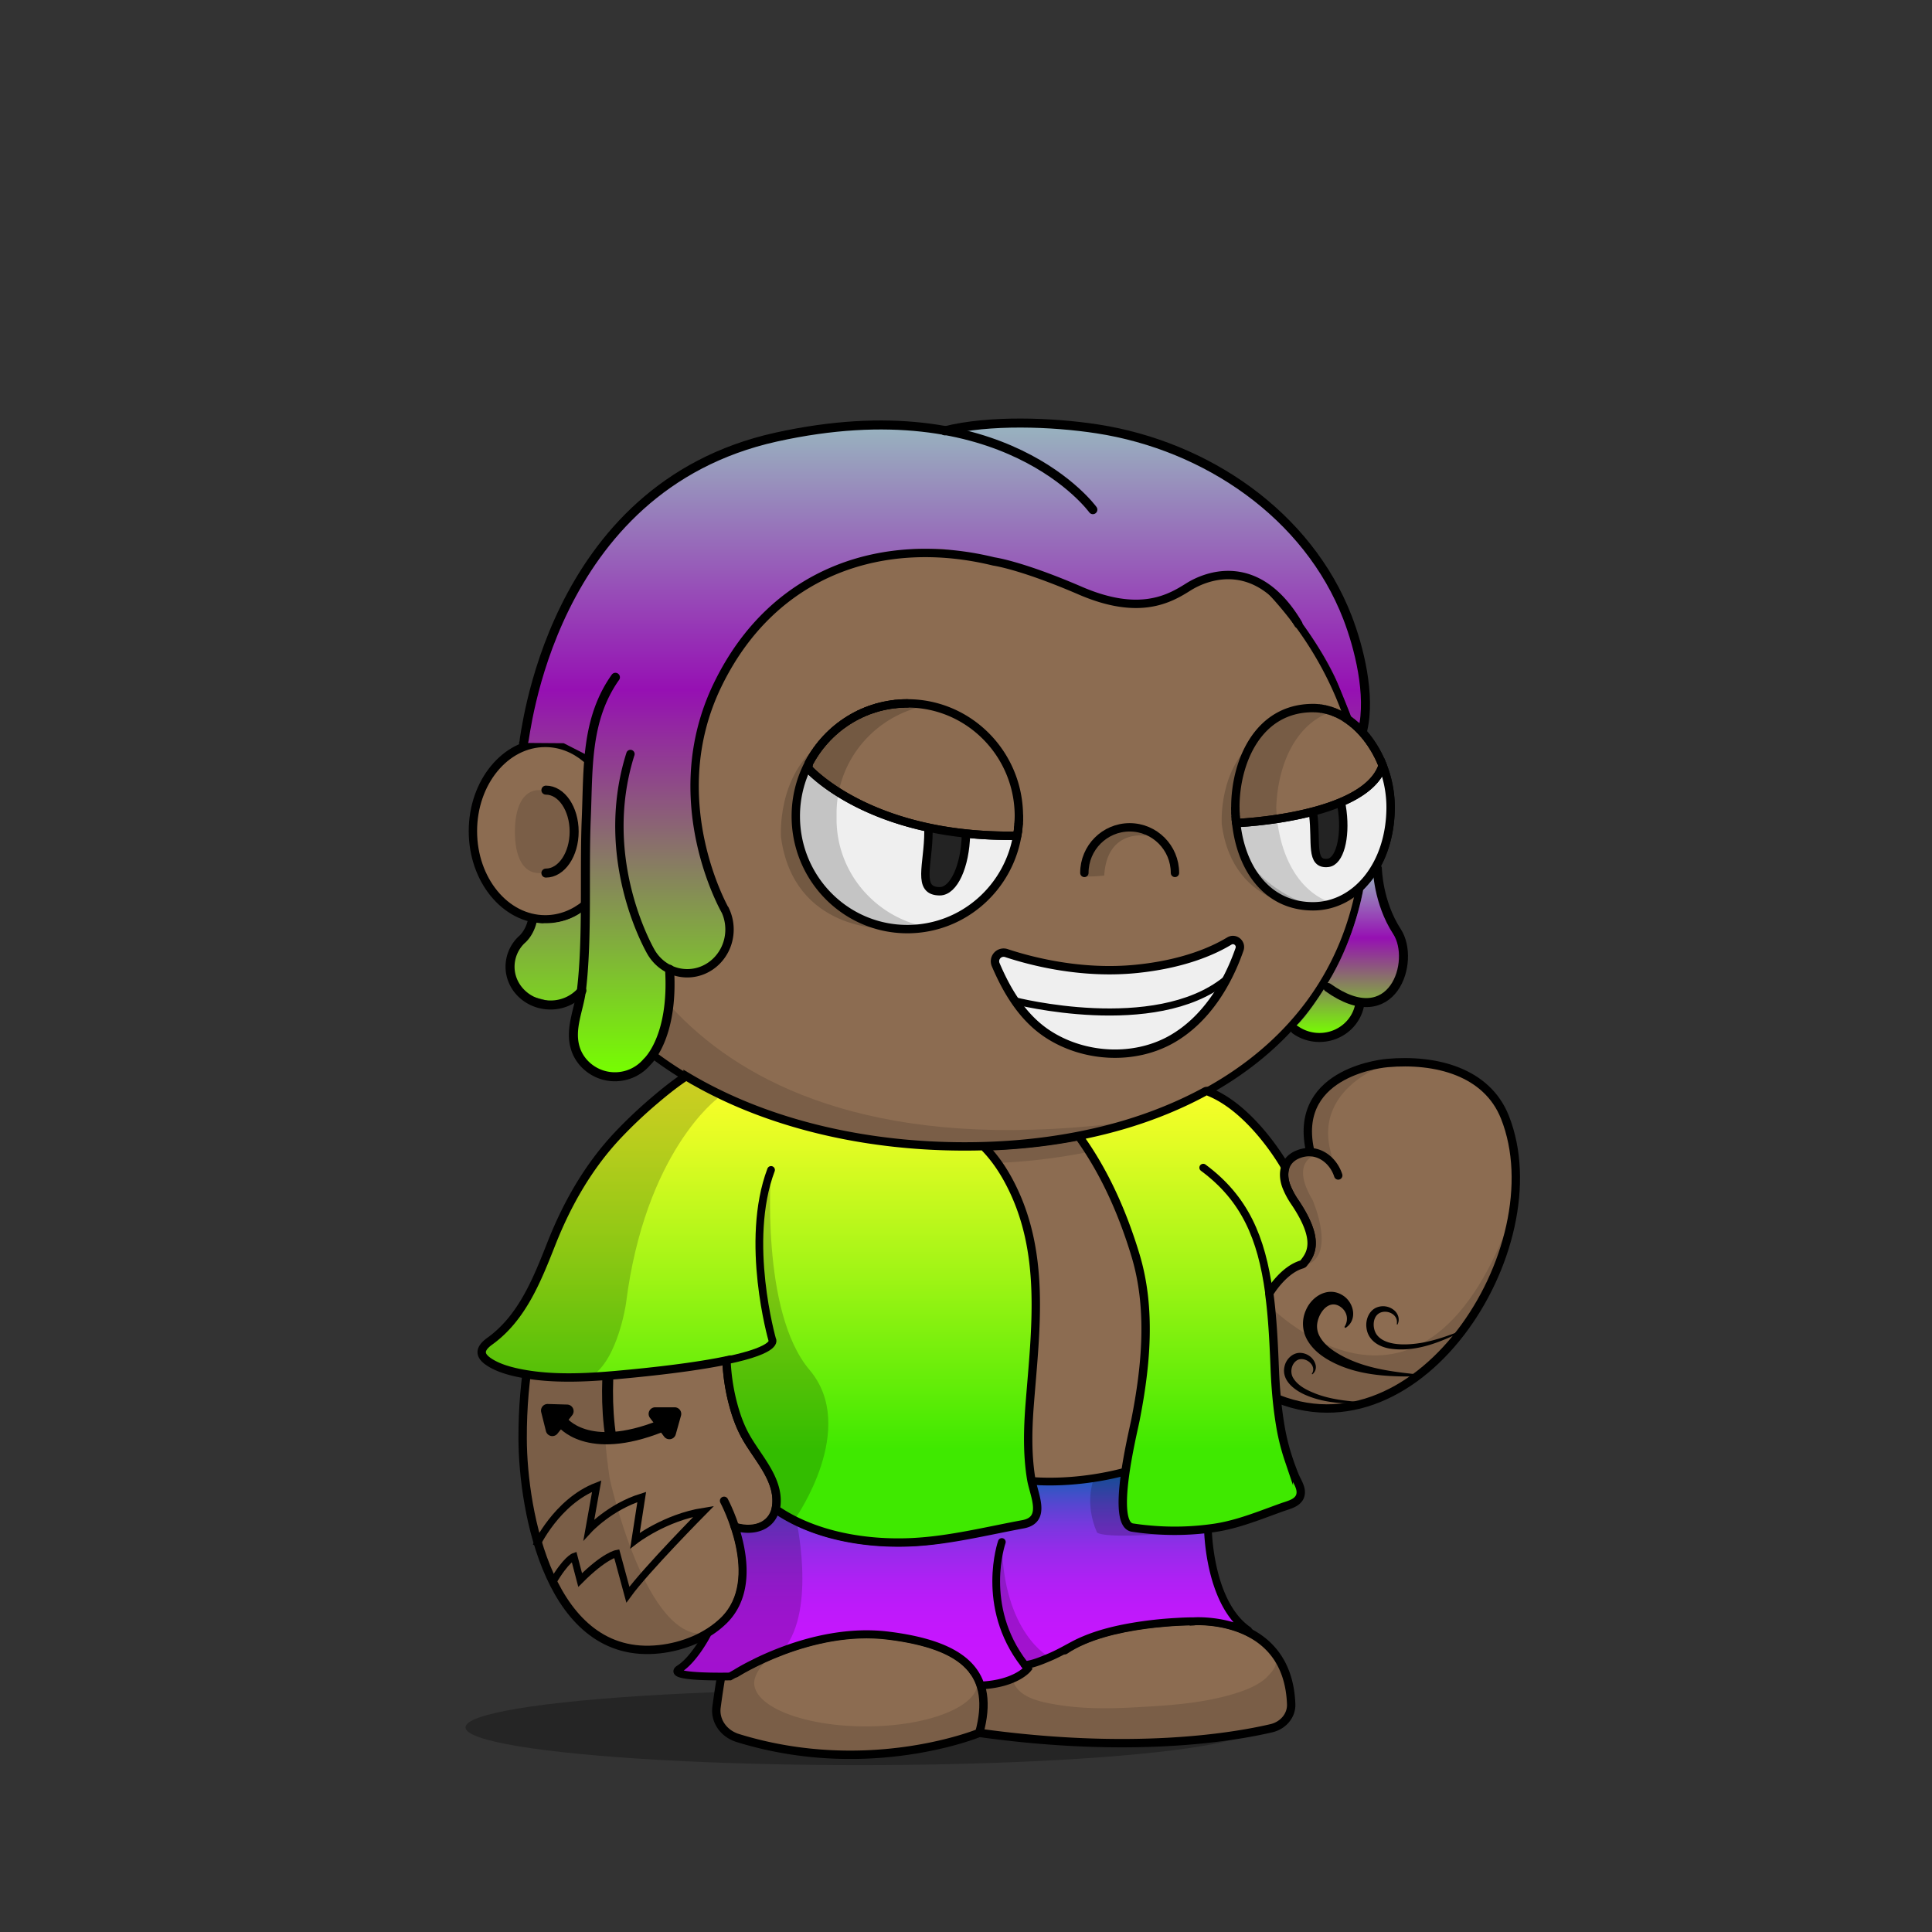 <svg xmlns="http://www.w3.org/2000/svg" xmlns:xlink="http://www.w3.org/1999/xlink" viewBox="0 0 3000 3000" width="100%" height="100%"><rect x="0" y="0" width="3000" height="3000" fill="#333333" stroke="none"/><defs><style>.cls-1-61{opacity:0.27;}.cls-2-61{fill:#8c6c51;}.cls-1-610-61,.cls-3-61,.cls-4-61,.cls-6-61,.cls-7-61,.cls-8-61,.cls-9-61{fill:none;stroke:#000;stroke-miterlimit:10;}.cls-3-61,.cls-4-61{stroke-linecap:round;}.cls-3-61{stroke-width:13px;}.cls-4-61{stroke-width:14px;}.cls-5-61{opacity:0.13;}.cls-6-61{stroke-width:10px;}.cls-7-61{stroke-width:18px;}.cls-8-61{stroke-width:17px;}.cls-9-61{stroke-width:19px;}.cls-1-610-61{stroke-width:11px;}</style></defs><g id="body_ground_shadwo-61" data-name="body ground shadwo"><ellipse class="cls-1-61" cx="1334.82" cy="2682.24" rx="612.02" ry="58.67"/></g><g id="TONE_3_tattoo" data-name="TONE 3 tattoo"><path class="cls-2-61" d="M1075.21,1684.92l-86.3,76.44-81.19,108.46-57.17,122.51-32.25,136.1-6.75,96.68,6.35,91.23L835,2395.21l31.39,75.86,38.09,50.13,47.54,31,78.62,9.8,53.8-18.18,39.91-27.63,14.26-12.89-9.88,50-15.22,91.24,2.66,29.33,13.85,17,51.09,17.73,78.1,16.35h75.62l66.58-5.32,48.93-8.42,52-13.82,24.82-6.52,41.94,6.07,126.13,9.16,99.75-.28,77.23-5.54,66.85-9.41,35-7.15,26.94-20.17,3.93-17.17-4.13-32.14-26.1-52.19-43.66-30.74-77-13.9,10.76-205.51s11.6-13.31,15.48-16.39,47-58.42,47-58.42l25-55.24,10.56-19.26,31.14,13.27,62.08,11.3,70.55-7.08,44-23.38,49.3-35.46,42.09-44.1,45.13-60.73,24.32-63.88,17.23-65.23,5.15-65.54-6.61-53.5-17.62-48.7-32.84-34.56-44.43-25.16-50.48-7-43.5-2.38-47.62,10.35-47.78,27.42L2036,1718.43l-4.92,39.57,4.92,33.29-26.16,5.63-11.5,8.85-4.35,6.33-38.65-58.25-40.72-31.51-40.6-26.81,31.43-17.16,63.7-49.54,45.12-49.55L2062,1514.7l25.66-53.08,19.46-60.16,22-45.61s67.57-79.84,0-202.29c-1-1.73.06-10,.06-10l-42.42-40.22-26.54-55.74-22.12-48.66-38.92-53.08-40.7-42.47-35.39-32.73-84.93-62.81-67.24-33.62-70.78-27.43-73.43-21.23L1533,712.27l-76.08-3.54-109.71,10.61-100.85,26.55-81.4,33.62-67.24,37.15-77,58.39L963.2,934.33l-61.93,81.39-29.2,69-23.37,63.1-6.32,5.84L794.78,1169l-33.87,33-22.55,52v62.59l15.25,50.65L781,1405l52.34,22.55,25.51,2.22,26.54,65.47,44.24,61.93,38.93,41.58,61.93,50.43,47.77,29.19Z"/><path class="cls-3-61" d="M1188.61,1822.33c-25.84,55.2-43,113.78-52.34,173.17-9.26,58.83-13.91,121.32.77,179.71,4.69,18.63,10.62,36.6,19.91,53.7,18.31,33.72,51.4,65.64,48.8,105.78-2.14,33.08-31.85,46-64.61,36.29"/><path class="cls-3-61" d="M1875.87,1822.33s102.57,98.45,91,287.14c0,0-3.62,117-95.28,193.58a25.6,25.6,0,0,0-9.21,18.23c-1.49,27.45-5.31,101.95-8.34,196,0,0,145.74-10.32,150.89,129,.65,17.51-12.29,33-30.87,37.34-61.79,14.38-217.56,40-453.39,7.15,0,0-171.42,71-375.08,8-21.91-6.79-35.72-26.6-33-47.6,3.64-28.11,11-75.14,26-147.9"/><path class="cls-3-61" d="M1142.45,2598.2s115.4-73.83,237.21-58.6,165.4,61,141,151.19"/><path class="cls-3-61" d="M1854.07,2517.33s-133.35-.74-200.62,45.13"/><line class="cls-3-61" x1="1511.37" y1="2594.76" x2="1564.29" y2="2347.39"/><path class="cls-3-61" d="M1962.82,2162.51c234.13,119.66,454.59-224.88,374-427.73-28.07-70.68-107.32-90.8-182.53-84.12,0,0-145.76,11-120.63,133.23"/><path class="cls-3-61" d="M2078,1825.24c-8.17-25.5-34.33-44.87-63.48-32.33-21.57,9.27-24.07,30.78-17,49.43a121.09,121.09,0,0,0,13,24.25c40.21,59.72,25.13,80.86,13.07,95.56"/><path class="cls-3-61" d="M1994,1809.24s-53-83.28-120-110.78"/><path class="cls-4-61" d="M847.68,1226.92c24.22,0,43.86,28.83,43.86,64.39s-19.64,64.39-43.86,64.39"/><g class="cls-5-61"><path d="M1094.33,1787.19s-201.47,157.92-147.5,509.15c0,0,56.62,258.34,152.17,239.76l-45.17,19.08L987.54,2562l-45-14-53-42.94L852,2442.22s-19.3-58-20-60.58-15.21-73-15.21-73l-4.07-66,3.05-93.58,14.8-87.89,24.13-80.54,29.56-68.17,35.67-59,31.53-47.85,30.94-37.14,43.33-39.74,34.35-32.8,20.29-14.44-27.3-18.43-64-47.48-59.57-58.39-27.71-38.8-42.45-63.51-.62-25.09,42.47-18.58,35.39-38s89.35,468.89,829,367.15c13.61-1.87-115.08,25.45-101.63,22.66l90.13-18.72,59.92-21.23,59.94-27.48,16.88,11.15s-138.51,121.21-481.78,97.32S1157.34,1736.76,1094.33,1787.19Z"/><path d="M887.11,1291.31c0,35.64-22.14,64.54-49.45,64.54s-38.13-28.59-38.13-64.23,10.82-64.85,38.13-64.85S887.11,1255.67,887.11,1291.31Z"/><path d="M1573.17,2594.76c5-22.44,11.15-45.09,15.5-66,9.65-46.4,21-93.08,27.47-140,1.38-10.09,10.82-41.24-4.4-41.86a345.39,345.39,0,0,0-47.38,1.36l-45,207c-2.76,12.73-5.54,25.71-4.26,38.67,1.7,17.12,10.15,32.84,11.64,50,1.1,12.68-9.17,31.37,0,42.38,4.14,5,11.17,6.24,17.6,7.11,54.93,7.46,110,10.25,165.29,12.64h.92l112.2-1.68a17.54,17.54,0,0,0,1.77-.12l105.39-13.38,40.32-6.53a15.92,15.92,0,0,0,7-3l13.67-10.24c19.81-14.84,7.66-38.52,6.72-57.27l-8.71-23.49-9.17-10c5.94,6.46-12.78,24.53-16.48,27.49-13.29,10.63-30,17-46.12,22-49.56,15.11-100.57,18.33-151.92,21.17-41.23,2.29-82.9,2.88-123.77-3.88-14.26-2.36-29.29-5.19-42.53-11.13C1581.78,2628.28,1568.73,2614.52,1573.17,2594.76Z"/><path d="M1964,2021.1s239.6,257.11,382-130.4l-20.31,76.86L2277.13,2057l-57.28,64.14-72.94,47.35-81.48,18.63-48.89-5-53.72-19.66v-31.7l5.41-52.55Z"/><path d="M2047.55,1791.7s-47.47,7.88-9.43,71.58c0,0,38.93,88.47-12.38,101.74,0,0,7.07-21.24,8.84-23s-1-30.6-1-30.6l-15.51-33.06s-18.7-31.29-20.56-36,4.37-40.57,4.37-40.57l22.84-10.07,20.1-2.71Z"/><path d="M2158.44,1650.06s-139.78,42.47-82.27,165.44l-16.53-15s-22.62-9.72-24.28-13.26-4.87-29.41-4.59-31.07,5.2-35,5.2-35l19.58-28,29.33-21.85Z"/><path d="M910.12,1177.54s78.74-358.22,369.81-437l-115,38.93-81,47.6-83.15,68.5-73.31,85.71-52.94,78.26-27.88,94,40.48,9.18Z"/><path d="M1527.19,2638.53,1517,2606.15a27.42,27.42,0,0,1,.89,6.92c0,37.38-77.63,67.68-173.4,67.68s-173.4-30.3-173.4-67.68c0-10.07,8.47-24.59,18.57-33.18l1.72-5.79a2.09,2.09,0,0,1-2.82-2.32L1229,2372.66a44.63,44.63,0,0,1,51.53-35c28.26,5,69.15,9.6,119.68,9.6-108.73,0-195.06-106.63-211.45-199.06-8.65-48.77-14.07-95.19-13.38-144.66.75-52.56,2.46-108.52,10.89-166.33a2.09,2.09,0,0,0-4-1.14c-22.2,50.76-92.27,233.07-29,385.72a1.4,1.4,0,0,0,.15.3l43,70.9a2.56,2.56,0,0,1,.24.56l4.42,17a62.9,62.9,0,0,1-1.35,36.2l-4.83,14.12a2.11,2.11,0,0,1-1.14,1.24l-26.61,11.66a2.06,2.06,0,0,1-1.07.16l-21.94-2.52a2.1,2.1,0,0,0-2.27,2.61l7.71,29.28a1.59,1.59,0,0,1,.06.38l3.63,49.69a2.11,2.11,0,0,1-.08.75l-14.6,49.1-.06.26-24.2,149.68a2.1,2.1,0,0,0,0,.79l6,26.41a2.08,2.08,0,0,0,1.18,1.45l59.31,26.68a2,2,0,0,0,.49.15l69,12.26.26,0,84.09,4h.26l60.19-4.53.24,0,83.39-16a1.05,1.05,0,0,0,.24-.06l40.42-13a2.09,2.09,0,0,0,1.43-1.73l6.33-50.94"/><path d="M1918.06,2248.79s-59.53,81.86-149.77,94c0,0,23,15,91.12-2.65l4.42-20.35,8.85-16.81,10.48-10.21"/></g><path d="M2129.2,1143.53a144,144,0,0,0-31.17-30.72,536.58,536.58,0,0,0-23-56.35c-32.82-68.83-79.79-130.63-139.61-183.69s-129.34-94.63-206.81-123.7c-80.17-30.08-165.32-45.33-253.08-45.33a723.09,723.09,0,0,0-219.4,33.67,674.64,674.64,0,0,0-187.55,93.24c-56,39.93-104,87.44-142.51,141.21-39.24,54.78-67.57,114.53-84.18,177.58a5.75,5.75,0,0,0,11.12,2.93c16.26-61.69,44-120.17,82.41-173.82,37.78-52.73,84.83-99.34,139.84-138.54a663,663,0,0,1,184.36-91.64,711.53,711.53,0,0,1,215.91-33.13c86.38,0,170.17,15,249,44.6,76.14,28.57,144.52,69.46,203.22,121.54s104.7,112.6,136.85,180a522.14,522.14,0,0,1,24.57,61.08c1.7,1.17,3.39,2.41,5.06,3.7.85.67,1.71,1.35,2.55,2l.54.43c.91.76,1.82,1.54,2.72,2.34l.82.73c.88.79,1.76,1.59,2.63,2.42.22.2.43.42.65.63a141.8,141.8,0,0,1,14.69,16.6c21.6,28.51,34,65.55,34,101.63,0,40.38-11.31,77.31-31.91,104.43h0c-.65.86-1.31,1.7-2,2.53-.89,1.11-1.79,2.18-2.69,3.24l-1,1.09c-.6.69-1.2,1.36-1.81,2-.38.42-.77.83-1.16,1.25-.57.6-1.14,1.19-1.72,1.78-.39.4-.78.81-1.18,1.2-.91.9-1.83,1.8-2.76,2.66-20,109.66-76.83,202.64-167.34,272.26-54.72,42.09-120.47,74.65-195.41,96.79s-157.82,33.42-245.91,33.42c-73.58,0-145.3-7.85-213.16-23.33S1154,1714,1098,1684.31c-117.39-62.14-199.49-151.36-237.44-258a5.75,5.75,0,0,0-10.83,3.85c38.92,109.43,122.91,200.84,242.89,264.35,56.87,30.1,120.69,53.35,189.67,69.09,68.7,15.67,141.28,23.62,215.72,23.62,89.2,0,173-11.4,249.17-33.89,76.31-22.54,143.31-55.75,199.16-98.7,91.16-70.12,149-163.31,170.49-273.08a136.34,136.34,0,0,0,12.27-13.43c23.68-29.62,36.73-70.49,36.73-115.08C2165.83,1214.15,2152.48,1174.25,2129.2,1143.53Z"/><path class="cls-3-61" d="M910.12,1403.57c-18.06,15.13-39.93,24-63.49,24-62,0-112.3-61.34-112.3-137s50.28-137,112.3-137c23.56,0,45.43,8.85,63.49,24"/><path class="cls-3-61" d="M1124.34,2330.45s65.27,121.25,0,185.71c-26,25.66-63.7,40.75-100.54,44.76-169.74,18.5-211.9-213.21-212.25-327.21-1.19-384.43,268.87-552.24,268.87-552.24"/><path class="cls-6-61" d="M951.26,1801.5s93.29,89.3,214.61,66.48"/><path class="cls-6-61" d="M933.12,1831.22S1024,1925.06,1153.7,1906"/><path class="cls-6-61" d="M913.79,1861.33s105.89,100.9,232,77.56"/><ellipse class="cls-7-61" cx="962.83" cy="2013.88" rx="20.88" ry="15.96"/><path class="cls-8-61" d="M957.58,2033.45s-24.65,99.33-9,199.19"/><path class="cls-9-61" d="M872.89,2207.81s38.4,52.45,153.06,6.76"/><path class="cls-9-61" d="M879.19,2056.48s37.14,22.8,152.64,11.56"/><ellipse cx="879.19" cy="2056.48" rx="22.12" ry="18.01"/><ellipse cx="1031.83" cy="2067.63" rx="22.12" ry="18.01"/><path d="M1047.61,2185.24h-30.15a10.24,10.24,0,0,0-8.19,16.41l22,29.15a10.24,10.24,0,0,0,18-3.4l8.18-29.15A10.24,10.24,0,0,0,1047.61,2185.24Z"/><path d="M840.38,2192.84l7.34,29.37a10.24,10.24,0,0,0,17.94,3.92l22.8-28.5a10.24,10.24,0,0,0-7.7-16.64l-30.14-.88A10.25,10.25,0,0,0,840.38,2192.84Z"/><path class="cls-1-610-61" d="M832.4,2400.66s31.55-68.69,94.14-93l-12.09,67.63s32.61-35.4,82-50.73L986,2392.2s46.28-35.92,106.77-45.43c0,0-89.42,90.34-117.82,129.44l-17.35-63.93s-18.82,3.17-56.75,41.21L891.3,2417s-12.21,4.18-33.19,40.13"/><path d="M2278.5,2063.54c-37.25,18.48-77.07,36.87-120.06,30.63-17.92-2.89-34.53-13.23-36.64-32.76-1.57-12.14,4-26.46,16.07-31.25a26.6,26.6,0,0,1,26,3.67c7.23,5.39,10.37,14.91,6.05,23l-1-.35a19.82,19.82,0,0,0-.18-7.27c-2.93-10.9-17.39-15.31-26.77-10.26-10.95,6.19-11,23.32-4.61,32.91,15.08,21.82,59.81,16.25,82.48,10.67,14.92-3.55,29.56-8.69,43.87-14.3,4.81-1.86,9.6-3.79,14.38-5.74l.45,1Z"/><path d="M2127.16,2178.93c-32.7,1.15-66.62,1-97.37-11.73-18.33-7.32-40.56-23-35.14-45.61,2.41-11.21,12.71-21.41,24.73-20.85,11.25.51,21.5,8.47,23.66,19.44a14.16,14.16,0,0,1-5.32,13.92l-.8-.76c8.83-12.91-10.14-27.64-22.16-21.5-9.62,5.2-12.28,19.17-6.49,28.23,7.9,12.89,23.55,19.76,37.31,25,21.59,7.77,44.8,10.51,67.67,12,4.63.32,9.27.58,13.91.82v1.1Z"/><path d="M2208.85,2137.15c-46.41,1-96.07.06-138.75-21.46-15.31-7.74-29.31-17.67-38.78-32.62A51.3,51.3,0,0,1,2028,2034c9.1-21,33.53-36.1,55.45-23.49,18.85,10.32,25.66,39,5.66,51.58l-1.53-1.58c6.91-10.56,4.53-23.24-5.21-30.63-19.32-14.56-36.53,10.37-37.26,28.52a32.4,32.4,0,0,0,3.26,15.15c7.52,15.31,23.23,25.35,37.95,33.12,37.71,19.49,80.57,24,122.66,28.28l-.08,2.2Z"/></g><defs><style>.cls-1-106{fill:url(#linear-gradient-106);}.cls-2-106,.cls-5-106,.cls-6-106{fill:none;stroke:#000;stroke-miterlimit:10;}.cls-2-106,.cls-6-106{stroke-width:12px;}.cls-3-106{fill:#ffa1ed;}.cls-4-106{fill:url(#linear-gradient-2-106);}.cls-5-106{stroke-width:13px;}.cls-6-106{stroke-linecap:round;}.cls-7-106{opacity:0.19;}</style><linearGradient id="linear-gradient-106" x1="1496.51" y1="2272.89" x2="1496.51" y2="2617.06" gradientUnits="userSpaceOnUse"><stop offset="0" stop-color="#006baf"/><stop offset="0" stop-color="#026ab0"/><stop offset="0.1" stop-color="#3056c2"/><stop offset="0.19" stop-color="#5945d2"/><stop offset="0.29" stop-color="#7c36e0"/><stop offset="0.4" stop-color="#982aeb"/><stop offset="0.52" stop-color="#ae21f4"/><stop offset="0.64" stop-color="#bd1afa"/><stop offset="0.79" stop-color="#c616fe"/><stop offset="1" stop-color="#c915ff"/></linearGradient><linearGradient id="linear-gradient-2-106" x1="1392.34" y1="2395.23" x2="1392.34" y2="1671.85" gradientUnits="userSpaceOnUse"><stop offset="0.2" stop-color="#3fe900"/><stop offset="0.57" stop-color="#9ff415"/><stop offset="0.86" stop-color="#e3fc24"/><stop offset="1" stop-color="#feff2a"/></linearGradient></defs><path class="cls-1-106" d="M1590.21,2583.81c1.78,2.5,3.64,5,5.57,7.5,0,0-17.88,22.58-70.44,25.75h-2.57c-13.85-42.77-60.49-67.12-143.11-77.46-121.81-15.23-237.21,58.6-237.21,58.6l-8.94,5s-101,2.32-78.56-11.85,42-51.51,42-51.51l2.25-4.08a140.2,140.2,0,0,0,25.11-19.56c41.2-40.69,30.39-104,16.8-145.18,30.07,8.89,57.57-1.25,63.54-28.55l1.42,2.08c59.74,40.67,140.31,53.68,210.91,50.17a455.73,455.73,0,0,0,87-13c16-4,19.44-99,35.16-93.84,73.83,24,178.42,11,243.24-14.21,27.51-10.69,61,104,91.42,100.39l1.89-.15s1,115.12,62.46,157.63l3.16,4.46c-41.24-21.86-87.25-18.6-87.25-18.6-9.52,0-19,.41-28.55,1a602,602,0,0,0-66.43,7.42c-25.72,4.38-51.42,10.57-75.53,20.71-5.65,2.38-11.2,5-16.6,7.88-12.33,6.62-24.54,13.57-37.46,19-11.92,5-24.6,10.42-37.52,12.07l-.88.1"/><path class="cls-2-106" d="M1590.21,2583.81c1.78,2.5,3.64,5,5.57,7.5,0,0-17.88,22.58-70.44,25.75h-2.57c-13.85-42.77-60.49-67.12-143.11-77.46-121.81-15.23-237.21,58.6-237.21,58.6l-8.94,5s-101,2.32-78.56-11.85,42-51.51,42-51.51l2.25-4.08a140.2,140.2,0,0,0,25.11-19.56c41.2-40.69,30.39-104,16.8-145.18,30.07,8.89,57.57-1.25,63.54-28.55l1.42,2.08c59.74,40.67,140.31,53.68,210.91,50.17a455.73,455.73,0,0,0,87-13c16-4,19.44-99,35.16-93.84,73.83,24,178.42,11,243.24-14.21,27.51-10.69,61,104,91.42,100.39l1.89-.15s1,115.12,62.46,157.63l3.16,4.46c-41.24-21.86-87.25-18.6-87.25-18.6-9.52,0-19,.41-28.55,1a602,602,0,0,0-66.43,7.42c-25.72,4.38-51.42,10.57-75.53,20.71-5.65,2.38-11.2,5-16.6,7.88-12.33,6.62-24.54,13.57-37.46,19-11.92,5-24.6,10.42-37.52,12.07l-.88.1"/><path class="cls-3-106" d="M1674.77,1763.76c40.46,55.91,68.38,119.28,88.33,185.12,25.14,83,16.54,172.25.07,256-4.13,21-39.16,161.9-4.69,167.15,8.14,1.23,16.33,2.29,24.58,3a425.26,425.26,0,0,0,104.23-2.76c23.92-3.7,47-11.24,69.71-19.43,11.54-4.16,23-8.51,34.57-12.61,9.11-3.25,21.63-5.88,26.47-15.32,2.27-4.43,2.15-9.77.75-14.54-2-6.88-6.1-13.18-8.75-19.84-3.15-7.89-6.1-15.86-8.79-23.91a339.7,339.7,0,0,1-12.41-48.21c-5.5-31.17-8.24-62.79-9.48-94.4-1.69-43-3.69-80-8.32-114.33a4,4,0,0,1,.56-2.6c4-6.38,23.7-36,49.72-43.62a3.87,3.87,0,0,0,1.12-.54l.73-.51a4,4,0,0,0,.8-.73c12-14.69,26.41-36-13.42-95.14a121.09,121.09,0,0,1-13-24.25c-3.5-9.21-4.67-19.13-2.34-27.92a4.05,4.05,0,0,0-.14-2.55l-1-2.38c-.07-.17-.15-.33-.23-.48-2.85-4.93-50.7-86.54-115.67-113.2l-2.64-1.28a3.91,3.91,0,0,0-3.6.08c-38.51,21-81.13,38.51-126.72,52-75.5,22.29-158.66,33.6-247.19,33.6-73.92,0-146-7.89-214.16-23.45-68.38-15.6-131.62-38.63-187.95-68.45-9.6-5.08-19.1-10.42-28.27-15.88a3.93,3.93,0,0,0-4.16.08l-3.8,2.48c-14.7,10.17-28.7,21.4-42.33,33a714.88,714.88,0,0,0-58,54.78c-45.48,48.24-78.52,106.06-102.8,167.48-22.12,55.92-45.31,115.93-96,152.38-17,12.27-17.11,22.91,1.83,34.16,12.22,7.26,26.83,11.62,40.66,14.61,56.79,12.25,117.91,7.34,175.13,1.81,69.32-6.7,117.09-13.87,149.94-20.71v1a319.93,319.93,0,0,0,8.91,61.8c4.69,18.63,10.62,36.6,19.91,53.7,18.31,33.72,51.4,65.64,48.8,105.78a53.19,53.19,0,0,1-.77,6.27,4,4,0,0,0,1.67,4.06c59.66,40.27,139.85,53.16,210.16,49.66,57.72-2.87,115-17.31,171.76-27.84,37.42-6.94,16.71-45.75,12.68-70.37-6.31-38.46-5.29-77.76-2.27-116.48,9.17-117.15,25.64-236.65-32-345.15-10.65-20.07-23.71-39-39.81-55.07"/><path class="cls-4-106" d="M1674.77,1763.76c40.46,55.91,68.38,119.28,88.33,185.12,25.14,83,16.54,172.25.07,256-4.13,21-39.16,161.9-4.69,167.15,8.14,1.23,16.33,2.29,24.58,3a425.26,425.26,0,0,0,104.23-2.76c23.92-3.7,47-11.24,69.71-19.43,11.54-4.16,23-8.51,34.57-12.61,9.11-3.25,21.63-5.88,26.47-15.32,2.27-4.43,2.15-9.77.75-14.54-2-6.88-6.1-13.18-8.75-19.84-3.15-7.89-6.1-15.86-8.79-23.91a339.7,339.7,0,0,1-12.41-48.21c-5.5-31.17-8.24-62.79-9.48-94.4-1.69-43-3.69-80-8.32-114.33a4,4,0,0,1,.56-2.6c4-6.38,23.7-36,49.72-43.62a3.87,3.87,0,0,0,1.12-.54l.73-.51a4,4,0,0,0,.8-.73c12-14.69,26.41-36-13.42-95.14a121.09,121.09,0,0,1-13-24.25c-3.5-9.21-4.67-19.13-2.34-27.92a4.05,4.05,0,0,0-.14-2.55l-1-2.38c-.07-.17-.15-.33-.23-.48-2.85-4.93-50.7-86.54-115.67-113.2l-2.64-1.28a3.91,3.91,0,0,0-3.6.08c-38.51,21-81.13,38.51-126.72,52-75.5,22.29-158.66,33.6-247.19,33.6-73.92,0-146-7.89-214.16-23.45-68.38-15.6-131.62-38.63-187.95-68.45-9.6-5.08-19.1-10.42-28.27-15.88a3.93,3.93,0,0,0-4.16.08l-3.8,2.48c-14.7,10.17-28.7,21.4-42.33,33a714.88,714.88,0,0,0-58,54.78c-45.48,48.24-78.52,106.06-102.8,167.48-22.12,55.92-45.31,115.93-96,152.38-17,12.27-17.11,22.91,1.83,34.16,12.22,7.26,26.83,11.62,40.66,14.61,56.79,12.25,117.91,7.34,175.13,1.81,69.32-6.7,117.09-13.87,149.94-20.71v1a319.93,319.93,0,0,0,8.91,61.8c4.69,18.63,10.62,36.6,19.91,53.7,18.31,33.72,51.4,65.64,48.8,105.78a53.19,53.19,0,0,1-.77,6.27,4,4,0,0,0,1.67,4.06c59.66,40.27,139.85,53.16,210.16,49.66,57.72-2.87,115-17.31,171.76-27.84,37.42-6.94,16.71-45.75,12.68-70.37-6.31-38.46-5.29-77.76-2.27-116.48,9.17-117.15,25.64-236.65-32-345.15-10.65-20.07-23.71-39-39.81-55.07"/><path class="cls-5-106" d="M1674.77,1763.76c40.46,55.91,68.38,119.28,88.33,185.12,25.14,83,16.54,172.25.07,256-4.13,21-39.16,161.9-4.69,167.15,8.14,1.23,16.33,2.29,24.58,3a425.26,425.26,0,0,0,104.23-2.76c23.92-3.7,47-11.24,69.71-19.43,11.54-4.16,23-8.51,34.57-12.61,9.11-3.25,21.63-5.88,26.47-15.32,2.27-4.43,2.15-9.77.75-14.54-2-6.88-6.1-13.18-8.75-19.84-3.15-7.89-6.1-15.86-8.79-23.91a339.7,339.7,0,0,1-12.41-48.21c-5.5-31.17-8.24-62.79-9.48-94.4-1.69-43-3.69-80-8.32-114.33a4,4,0,0,1,.56-2.6c4-6.38,23.7-36,49.72-43.62a3.87,3.87,0,0,0,1.12-.54l.73-.51a4,4,0,0,0,.8-.73c12-14.69,26.41-36-13.42-95.14a121.09,121.09,0,0,1-13-24.25c-3.5-9.21-4.67-19.13-2.34-27.92a4.05,4.05,0,0,0-.14-2.55l-1-2.38c-.07-.17-.15-.33-.23-.48-2.85-4.93-50.7-86.54-115.67-113.2l-2.64-1.28a3.91,3.91,0,0,0-3.6.08c-38.51,21-81.13,38.51-126.72,52-75.5,22.29-158.66,33.6-247.19,33.6-73.92,0-146-7.89-214.16-23.45-68.38-15.6-131.62-38.63-187.95-68.45-9.6-5.08-19.1-10.42-28.27-15.88a3.93,3.93,0,0,0-4.16.08l-3.8,2.48c-14.7,10.17-28.7,21.4-42.33,33a714.88,714.88,0,0,0-58,54.78c-45.48,48.24-78.52,106.06-102.8,167.48-22.12,55.92-45.31,115.93-96,152.38-17,12.27-17.11,22.91,1.83,34.16,12.22,7.26,26.83,11.62,40.66,14.61,56.79,12.25,117.91,7.34,175.13,1.81,69.32-6.7,117.09-13.87,149.94-20.71v1a319.93,319.93,0,0,0,8.91,61.8c4.69,18.63,10.62,36.6,19.91,53.7,18.31,33.72,51.4,65.64,48.8,105.78a53.19,53.19,0,0,1-.77,6.27,4,4,0,0,0,1.67,4.06c59.66,40.27,139.85,53.16,210.16,49.66,57.72-2.87,115-17.31,171.76-27.84,37.42-6.94,16.71-45.75,12.68-70.37-6.31-38.46-5.29-77.76-2.27-116.48,9.17-117.15,25.64-236.65-32-345.15-10.65-20.07-23.71-39-39.81-55.07"/><path class="cls-6-106" d="M1128.13,2112.43c83-17.28,70.88-32.43,70.88-32.43s-43.63-152.33-1.74-263.33"/><path class="cls-6-106" d="M1555.63,2394.39s-34.79,99.52,34.58,189.42"/><path class="cls-6-106" d="M1868.36,1813.13c64.58,47.8,90.44,108.71,102.12,193.86"/><path class="cls-7-106" d="M750.36,2092.44l37.42-34.25s35-36.7,34.45-42.85,30.16-74.69,30.16-74.69l28-63.65,31.77-54.67,47.19-59.63,63.51-59.4,40.63-30.81,50.88,33s-112.81,82.8-142.46,319.39c0,0-12.87,87.12-53.65,112.2h-96l-31.3-8.73-28.53-11.62Z"/><path class="cls-7-106" d="M1197.27,1816.67S1180.51,2037,1257,2127.11s-21.29,229.59-21.29,229.59,32.68,141.47-18.78,204.29l-50.15,16.23-33.25,25.94h-30.1l-43.79-3.55-4.67-8.3,34.27-29.34,7.76-22.17,17.91-15.18,30.38-40,7.83-36.61.25-52.82-9.16-23.9,26.39,2.79,24.37-13.33,10.8-26.1-4.62-24.22-20.25-43.22s-24-36.48-27.59-45.51-18.66-57-18.66-57l-6.5-52.34,35.75-14.21,35.75-9.47-12.12-62.27-11.37-58.92,4.82-76.86Z"/><path class="cls-7-106" d="M1555.63,2394.39l-8.72,50.59,8.72,71.6,20.07,45.88,16.28,22.89,37.52-12.07S1557.57,2536.28,1555.63,2394.39Z"/><path class="cls-7-106" d="M1697.69,2298.77s-14,35.62,5.68,80.8c0,0,5.61,10.14,114.32,1.54l-43.69-7-25-9.13-5.58-29.23,5-56-28.31,11.53Z"/><defs><style>.cls-1-309{fill:#f650ff;}.cls-2-309{fill:url(#linear-gradient-309);}.cls-3-309{fill:url(#linear-gradient-2-309);}.cls-4-309,.cls-5-309{fill:none;stroke:#000;stroke-linecap:round;stroke-miterlimit:10;}.cls-4-309{stroke-width:14px;}.cls-5-309{stroke-width:13px;}</style><linearGradient id="linear-gradient-309" x1="2095.34" y1="1607.23" x2="2095.34" y2="1351.78" gradientUnits="userSpaceOnUse"><stop offset="0" stop-color="#76ff00"/><stop offset="0.59" stop-color="#9610b3"/><stop offset="1" stop-color="#98b5bf"/></linearGradient><linearGradient id="linear-gradient-2-309" x1="1457.7" y1="1668.11" x2="1457.7" y2="656.92" xlink:href="#linear-gradient-309"/></defs><g id="Hair_Short1_copy_3" data-name="Hair_Short1 copy 3"><path class="cls-1-309" d="M1568.51,656.91c-.07,0,0,0,0,0S1568.54,656.91,1568.51,656.91Z"/><path class="cls-2-309" d="M2161.49,1433.32s-15-37.48-15.24-38.9-7.33-42.64-7.33-42.64-1.37,5.89-22.15,30.06c0,0-3.95,23.67-14.77,56.45-8.55,25.89-21.38,57.46-39.94,87.54,0,0-1.15,1.92-3.14,5.14-8,12.87-29.5,46.52-45.25,61l-2.34,7.11,23.67,7s31.14.39,32.57,1.2,23.63-12,23.63-12,18.52-26.52,18.16-27.37c-.23-.55,2.91-4.93,5.18-8,1.25-1.69,2.23-3,2.23-3l28.46-5.65.19-.22,27.44-32.1s5.8-44.15,6.47-45.54S2161.49,1433.32,2161.49,1433.32Z"/><path class="cls-3-309" d="M2077.82,1062.48c10.62,26,15.7,38.69,18.09,44.75,1.71,4.32,2.05,5.27,2.05,5.27l13,10.5,12-21-6-40s-8.82-51.55-8.41-52.28S2092,963,2092,961s-25.48-56.66-25.48-56.66L2022.61,841l-35.83-38.29L1933,761l-51-34.6-44.29-17.67S1794,691,1792,691s-55-16-57-16-79-13-80-13-58.72-2.1-58.72-2.1-26.53-2.79-27.76-3c-.2.06-3.54.38-8.68.85-19,1.72-62.85,5.43-63.72,5.34s-20.61,4-24.43,4.77l-.65.14s-39-1-39-3-36-6-36-6-92,6-93,6l-.5,0-47.5,4.19L1192,679l-27,9.93L1139,695l-22.58,12.4-53.14,23.48L1017,766l-18.65,17.56-14.63,11.92L975.58,805l-13.76,13L904,891l-27.26,53.63L875.48,948,864,971l-36.78,111-12.59,71.61,60.71.44,42.16,21.5-2.66,9.45-3,61.93c-1.1,11.86-1.9,22.21-1.44,22.92a4.58,4.58,0,0,1,.27,1.29l-1,20.22L909,1384l-1.89,29.09c-6,5.37-26.85,21.24-62.61,20.41,0,0-1,1-13-1L827,1428l-8.29,21-16.17,19-10.14,26.27,7.13,35.06,22.7,17.09,39.34,10.49,28.83-10.49,11.7-7.16-3.79,21.29h0l-1.76,7.47-1.49,6.35-.26,3.39c-2,9.75-4.09,20.45-4.4,22.84-.61,4.6,1.14,28.62,1.14,28.62l10.15,13.7,1.83,4.11,2.64,1.91,4,5.34,7.21,2.76,15.28,11.07h40.14l31.9-19.16,17.36-25.79,13-39.22,5.48-44.72-.74-34.16,23.53,6.08,21.33-2.31,23.13-12.13,20.35-28.13,1.43-7.73h0l3.26-17.56-6.07-28.6-23.66-54.19L1082.76,1278l-1.68-100.48,13.79-65,17.72-43.16c.12-3.18.34-6.33.66-9.47l7.45-14.82L1161,985.28s46.57-49.8,50.11-51.77,46.23-33.47,51.75-36.43S1323.64,870,1323.64,870l51.7-12.65,44.65-4.69h45.52l41.43,6.85,51.32,11.87,55.66,18.93L1661.59,911l4.41,1.6-4.34-2.87L1697,920.87,1734.46,935l46.54,1.66,18.21-5.55,25.26-7.7,31.7-16.42,34.88-12.76,38.39,1.26L1958,905s25.4,4.16,63.2,61.58C2021.2,966.58,2059.64,1018,2077.82,1062.48Z"/><path class="cls-4-309" d="M813,1154c2.92-5.6,37.66-396.87,392-475.23S1697,791.4,1697,791.4"/><path class="cls-4-309" d="M1467,669c69.13-17.41,166.93-13.83,237-3,169.73,26.23,326.75,133.59,388.35,292.81,17.78,46,36.65,120.19,23.65,175.19"/><path class="cls-4-309" d="M2138.79,1348.63s.79,52.42,30.47,97.92-6.31,159-107.2,86.82"/><path class="cls-4-309" d="M2111.8,1556.91c-3.83,30.46-30.56,54.06-63,54.06a64.43,64.43,0,0,1-37.51-11.92"/><path class="cls-4-309" d="M903.52,1538.39a63.92,63.92,0,0,1-48.82,22.16c-34.63,0-62.7-26.65-62.7-59.51a57.82,57.82,0,0,1,17.88-41.62s12.74-9.78,17.12-31.42"/><path class="cls-4-309" d="M955.61,1051.7c-46.44,65.61-42,141.53-45.2,218.1-3.54,83.61,2.24,184.91-7.48,267.28-3.55,30.12-18.88,60-9.58,90.43,7.95,26.08,33.23,44.49,61.25,44.49a65.25,65.25,0,0,0,50-23s41.85-36.84,35.1-143.89"/><path class="cls-5-309" d="M2016,969c-62.7-106.22-141.72-75.91-170.89-57.5s-75.82,45.32-167.69,5.66-134.16-45.32-134.16-45.32c-167.69-41.07-341.21,11.33-428.71,191.19s12.16,351.65,12.16,351.65a69.86,69.86,0,0,1,6.07,28.6c0,37.55-29.38,68-65.62,68-23.52,0-44.15-12.82-55.74-32.09,0,0-85-142.55-32.48-308.38"/></g><defs><style>.cls-1-257,.cls-2-257{fill:#efefef;}.cls-1-257,.cls-2-257,.cls-3-257,.cls-6-257,.cls-7-257{stroke:#000;stroke-width:13px;}.cls-1-257,.cls-2-257,.cls-7-257{stroke-linecap:round;}.cls-1-257,.cls-6-257,.cls-7-257{stroke-linejoin:round;}.cls-2-257,.cls-3-257{stroke-miterlimit:10;}.cls-3-257{fill:#232323;}.cls-4-257{opacity:0.15;}.cls-5-257{opacity:0.18;}.cls-6-257,.cls-7-257{fill:none;}</style></defs><g id="ANGRY_HUMAN" data-name="ANGRY HUMAN"><path class="cls-1-257" d="M1334.19,1109.35c1.47-.71,2.94-1.39,4.43-2.06C1337.13,1108,1335.66,1108.64,1334.19,1109.35Z"/><path class="cls-1-257" d="M1344.91,1104.6c1.61-.64,3.23-1.27,4.86-1.87C1348.14,1103.33,1346.52,1104,1344.91,1104.6Z"/><path class="cls-1-257" d="M1340,1106.68c1.26-.55,2.53-1.09,3.8-1.61C1342.52,1105.59,1341.25,1106.13,1340,1106.68Z"/><path class="cls-1-257" d="M1314.44,1120.59q1.82-1.2,3.66-2.34Q1316.26,1119.39,1314.44,1120.59Z"/><path class="cls-1-257" d="M1318.85,1117.77q2.19-1.35,4.43-2.64Q1321,1116.42,1318.85,1117.77Z"/><path class="cls-1-257" d="M1329.25,1111.85q2.3-1.21,4.63-2.35Q1331.54,1110.64,1329.25,1111.85Z"/><path class="cls-1-257" d="M1350.85,1102.35c1.32-.47,2.64-.93,4-1.38C1353.49,1101.42,1352.17,1101.88,1350.85,1102.35Z"/><path class="cls-1-257" d="M1309.63,1123.88c1.17-.83,2.36-1.65,3.55-2.45C1312,1122.23,1310.8,1123.05,1309.63,1123.88Z"/><path class="cls-1-257" d="M1324.44,1114.47c1.17-.66,2.34-1.3,3.53-1.94C1326.78,1113.17,1325.61,1113.81,1324.44,1114.47Z"/><path class="cls-1-257" d="M1397.54,1092.64c1.42-.09,2.85-.17,4.27-.23C1400.39,1092.47,1399,1092.55,1397.54,1092.64Z"/><path class="cls-1-257" d="M1390.82,1093.2c1.78-.19,3.58-.34,5.38-.48C1394.4,1092.86,1392.6,1093,1390.82,1093.2Z"/><path class="cls-1-257" d="M1385.37,1093.87q2.18-.3,4.38-.54Q1387.55,1093.57,1385.37,1093.87Z"/><path class="cls-1-257" d="M1403.38,1092.35c1.84-.06,3.67-.1,5.52-.1C1407.05,1092.25,1405.22,1092.29,1403.38,1092.35Z"/><path class="cls-1-257" d="M1379.24,1094.82c1.52-.26,3-.5,4.57-.73C1382.28,1094.32,1380.76,1094.56,1379.24,1094.82Z"/><path class="cls-1-257" d="M1356.28,1100.5c1.5-.49,3-1,4.53-1.4C1359.29,1099.55,1357.78,1100,1356.28,1100.5Z"/><path class="cls-1-257" d="M1367.85,1097.22c1.33-.33,2.67-.64,4-.94C1370.52,1096.58,1369.18,1096.89,1367.85,1097.22Z"/><path class="cls-1-257" d="M1361.35,1098.94q2.52-.72,5.09-1.37Q1363.88,1098.22,1361.35,1098.94Z"/><path class="cls-1-257" d="M1373.24,1096q2.61-.56,5.23-1Q1375.85,1095.43,1373.24,1096Z"/><path class="cls-1-257" d="M1279.69,1150.79c.92-1,1.85-2.07,2.79-3.08C1281.54,1148.72,1280.61,1149.75,1279.69,1150.79Z"/><path class="cls-1-257" d="M1256.33,1184.46c.81-1.53,1.65-3,2.5-4.54C1258,1181.42,1257.14,1182.93,1256.33,1184.46Z"/><path class="cls-1-257" d="M1265.16,1169.67q1.44-2.14,2.94-4.25Q1266.6,1167.52,1265.16,1169.67Z"/><path class="cls-1-257" d="M1262.33,1174.08q1.2-1.92,2.44-3.8Q1263.53,1172.16,1262.33,1174.08Z"/><path class="cls-1-257" d="M1579.54,1297.71c-230.31,3.67-325-105-325-105l1.62-7.84a175.94,175.94,0,0,0-20.45,82.64c0,96.76,77.55,175.21,173.21,175.21,87.37,0,159.62-65.44,171.49-150.51Z"/><path class="cls-1-257" d="M1259.37,1179q1.07-1.83,2.16-3.63Q1260.44,1177.17,1259.37,1179Z"/><path class="cls-1-257" d="M1582,1272.92c.06-1.81.1-3.63.1-5.45C1582.12,1269.29,1582.08,1271.11,1582,1272.92Z"/><path class="cls-1-257" d="M1580.59,1290.75c.22-1.65.42-3.31.59-5C1581,1287.44,1580.81,1289.1,1580.59,1290.75Z"/><path class="cls-1-257" d="M1581.21,1285.44q.27-2.65.45-5.34Q1581.48,1282.79,1581.21,1285.44Z"/><path class="cls-1-257" d="M1581.76,1278.55c.08-1.34.15-2.69.2-4C1581.91,1275.86,1581.84,1277.21,1581.76,1278.55Z"/><path class="cls-1-257" d="M1304.75,1127.46q2-1.55,4.13-3Q1306.8,1125.91,1304.75,1127.46Z"/><path class="cls-1-257" d="M1295.5,1135q1.95-1.69,3.93-3.34Q1297.45,1133.33,1295.5,1135Z"/><path class="cls-1-257" d="M1287.67,1142.34c1-.95,1.93-1.89,2.92-2.82C1289.6,1140.45,1288.63,1141.39,1287.67,1142.34Z"/><path class="cls-1-257" d="M1291.67,1138.5q1.78-1.68,3.63-3.29Q1293.46,1136.82,1291.67,1138.5Z"/><path class="cls-1-257" d="M1300.56,1130.77c1-.84,2.08-1.67,3.14-2.49C1302.64,1129.1,1301.6,1129.93,1300.56,1130.77Z"/><path class="cls-1-257" d="M1268.91,1164.29c.78-1.09,1.57-2.16,2.38-3.22C1270.48,1162.13,1269.69,1163.2,1268.91,1164.29Z"/><path class="cls-1-257" d="M1286.8,1143.2q-1.82,1.83-3.57,3.69Q1285,1145,1286.8,1143.2Z"/><path class="cls-1-257" d="M1272.14,1159.94c1-1.36,2.12-2.72,3.2-4C1274.26,1157.22,1273.19,1158.58,1272.14,1159.94Z"/><path class="cls-1-257" d="M1275.73,1155.43c1-1.19,2-2.35,3-3.51C1277.7,1153.08,1276.71,1154.24,1275.73,1155.43Z"/><path class="cls-2-257" d="M2121.91,1144.73l.22.28Z"/><path class="cls-2-257" d="M2119.51,1141.78l.52.63Z"/><path class="cls-2-257" d="M2123.77,1147.13l.53.7Z"/><path class="cls-2-257" d="M2127.88,1152.77c.14.21.28.42.43.62C2128.16,1153.19,2128,1153,2127.88,1152.77Z"/><path class="cls-2-257" d="M2125.77,1149.81l.36.5Z"/><path class="cls-2-257" d="M2117.49,1139.42c.18.19.34.39.51.59C2117.83,1139.81,2117.67,1139.61,2117.49,1139.42Z"/><path class="cls-2-257" d="M2101,1123.29l.63.52Z"/><path class="cls-2-257" d="M2103.6,1125.52l.19.17Z"/><path class="cls-2-257" d="M2129.65,1155.38l.48.72Z"/><path class="cls-2-257" d="M2112.91,1134.39c.19.21.39.41.59.62C2113.3,1134.8,2113.1,1134.6,2112.91,1134.39Z"/><path class="cls-2-257" d="M2115.22,1136.86c.1.12.21.23.31.34C2115.43,1137.09,2115.32,1137,2115.22,1136.86Z"/><path class="cls-2-257" d="M2108.21,1129.7l.54.52Z"/><path class="cls-2-257" d="M2106,1127.61l.6.54Z"/><path class="cls-2-257" d="M2144.73,1183.26c.07.18.14.36.22.53C2144.87,1183.62,2144.8,1183.44,2144.73,1183.26Z"/><path class="cls-2-257" d="M2143.13,1179.67l.33.73Z"/><path class="cls-2-257" d="M2146,1186.22c.12.28.23.56.34.84C2146.19,1186.78,2146.08,1186.5,2146,1186.22Z"/><path class="cls-2-257" d="M2131.8,1158.67s0,0,0,.08S2131.81,1158.7,2131.8,1158.67Z"/><path class="cls-2-257" d="M2141.73,1176.66l.37.78Z"/><path class="cls-2-257" d="M2147.3,1189.6l.18.44Z"/><path class="cls-2-257" d="M2111.19,1132.63l-.36-.38Z"/><path class="cls-2-257" d="M2133.42,1161.3l.45.75Z"/><path class="cls-2-257" d="M2135.12,1164.16l.37.62Z"/><path class="cls-2-257" d="M2138.51,1170.26l.42.79Z"/><path class="cls-2-257" d="M2137,1167.46l.33.6Z"/><path class="cls-2-257" d="M2140.24,1173.62l.12.23Z"/><path class="cls-2-257" d="M2088,1114.05l.68.41Z"/><path class="cls-2-257" d="M2047.92,1100l.57.06Z"/><path class="cls-2-257" d="M2050.69,1100.3l.78.11Z"/><path class="cls-2-257" d="M2098.66,1121.46l.48.38Z"/><path class="cls-2-257" d="M2056.87,1101.38l.73.16Z"/><path class="cls-2-257" d="M2053.92,1100.81l.27,0Z"/><path class="cls-2-257" d="M2041.57,1099.52l.79,0Z"/><path class="cls-2-257" d="M1919,1271.88c-.15-1.86-.27-3.74-.37-5.62C1918.73,1268.14,1918.85,1270,1919,1271.88Z"/><path class="cls-2-257" d="M1918.33,1258.72c0-1.9-.08-3.8-.08-5.71C1918.25,1254.92,1918.28,1256.82,1918.33,1258.72Z"/><path class="cls-2-257" d="M2147.53,1190.17l-2.06,2.5c-31.54,77.71-224.94,85.3-224.94,85.3l-.94.11c7.62,70.64,47.88,129.23,119.2,129.23,66.57,0,120.54-64,120.54-154.3A177.51,177.51,0,0,0,2147.53,1190.17Z"/><path class="cls-2-257" d="M1919.52,1277.46c-.19-1.85-.37-3.7-.52-5.57C1919.15,1273.76,1919.33,1275.61,1919.52,1277.46Z"/><path class="cls-2-257" d="M1918.57,1265.22c-.09-1.81-.17-3.63-.22-5.45C1918.4,1261.59,1918.48,1263.41,1918.57,1265.22Z"/><path class="cls-2-257" d="M2059.67,1102l.69.17Z"/><path class="cls-2-257" d="M2044.53,1099.67l.66,0Z"/><path class="cls-2-257" d="M2063,1102.9l.45.13Z"/><path class="cls-2-257" d="M2091,1116l0,0Z"/><path class="cls-2-257" d="M2082.61,1110.94l.51.27Z"/><path class="cls-2-257" d="M2093.38,1117.57l.66.46Z"/><path class="cls-2-257" d="M2095.86,1119.35l.55.39Z"/><path class="cls-2-257" d="M2079.9,1109.53l.72.36Z"/><path class="cls-2-257" d="M2085.53,1112.57l.58.34Z"/><path class="cls-2-257" d="M2077.4,1108.31l.28.13Z"/><path class="cls-2-257" d="M2068.59,1104.69l.41.15Z"/><path class="cls-2-257" d="M2065.63,1103.7l.76.24Z"/><path class="cls-2-257" d="M2071.56,1105.8l.66.27Z"/><path class="cls-2-257" d="M2074.2,1106.89l.69.29Z"/><path class="cls-3-257" d="M1499.94,1295.72c-1.13,49.17-18.9,88.24-40.66,88.24-36.24,0-17.56-41.38-17.56-92.85,0-1.79,0-3.57-.08-5.34"/><path class="cls-3-257" d="M2081.54,1242.87c1.19,5.37,2.17,11,2.89,16.8,5.26,42.09-4.61,78-22.06,80.16-28.11,3.52-17.85-32.13-23.11-74.22"/><path class="cls-4-257" d="M1981.8,1254.76h2.94l-3-.12c0-.37,0-.74,0-1.11s0-.75,0-1.12l3-.11h-2.94c2.92-69,32.43-130.24,87.37-147.63a96.19,96.19,0,0,0-30.38-4.92c-76.12,0-116.86,70.93-120.29,152.66h-.1c0,.37,0,.74,0,1.11s0,.74,0,1.11h.1c3.43,81.74,44.17,152.67,120.29,152.67a96.19,96.19,0,0,0,30.38-4.92C2014.23,1385,1984.72,1323.74,1981.8,1254.76Z"/><path class="cls-5-257" d="M1276,1153.56S1132.63,1355,1376.16,1441.83c0,0-143.73,5.17-163.45-142C1212.71,1299.87,1205.71,1203.08,1276,1153.56Z"/><path class="cls-5-257" d="M1953.91,1145.73s-128.54,184.84,89.78,264.47c0,0-128.85,4.74-146.53-130.24C1897.16,1280,1890.88,1191.16,1953.91,1145.73Z"/><path class="cls-6-257" d="M1254.52,1192.67s94.71,108.71,325,105l1-6.32a179.85,179.85,0,0,0,1.6-23.92c0-96.77-77.55-175.22-173.22-175.22-66.11,0-123.57,37.47-152.76,92.55Z"/><path class="cls-7-257" d="M2147.53,1190.17c-19.43-50.92-60.82-90.7-108.74-90.7-87,0-120.54,86.2-120.54,153.54a235.68,235.68,0,0,0,1.33,25.07l1-.11s193.4-7.59,224.94-85.3Z"/><path class="cls-5-257" d="M1299,1271.76c0-.91,0-1.81,0-2.72h0c0-.52,0-1,0-1.57s0-1,0-1.57h0c0-.91,0-1.81,0-2.73,0-83.72,61-153.38,141.56-168.06a176.42,176.42,0,0,0-31.65-2.86c-95.66,0-173.21,76.53-173.21,170.92,0,.91,0,1.82,0,2.72h0c0,.52,0,1,0,1.57s0,1,0,1.57h0c0,.91,0,1.81,0,2.72,0,94.4,77.55,170.92,173.21,170.92a176.42,176.42,0,0,0,31.65-2.86C1360,1425.15,1299,1355.49,1299,1271.76Z"/></g><defs><style>.cls-1-453{fill:none;stroke:#000;stroke-linecap:round;stroke-miterlimit:10;stroke-width:13px;}.cls-2-453{opacity:0.18;}</style></defs><g id="BASE_NOSE" data-name="BASE NOSE"><path class="cls-1-453" d="M1683.8,1355.45c0-39.09,31.49-70.78,70.33-70.78s70.34,31.69,70.34,70.78"/><path class="cls-2-453" d="M1779.57,1297.71s-60.7-10.84-64.94,61.86a286,286,0,0,1-32.25,1.53l4.14-25.2,18.23-23.62,14.14-18.09,23.27-3.64,29.29-3.71Z"/></g><defs><style>.cls-1-433{fill:#efefef;stroke-width:13px;}.cls-1-433,.cls-2-433,.cls-3-433{stroke:#000;stroke-miterlimit:10;}.cls-1-433,.cls-3-433{stroke-linecap:round;}.cls-2-433,.cls-3-433{fill:none;stroke-width:11px;}</style></defs><g id="tooth_smile" data-name="tooth smile"><path class="cls-1-433" d="M1546.1,1497.92a13.39,13.39,0,0,1,16.49-18c39.51,13.07,116.93,33.07,201.65,24.57,72.81-7.3,119.12-27.85,144.65-43.27,8.68-5.24,19.16,3.3,15.83,12.88-19.21,55.29-53,109.61-104.9,139.35-58.43,33.46-136.16,29-192.26-7.38C1588.57,1580.8,1563.92,1539.82,1546.1,1497.92Z"/><path class="cls-2-433" d="M1546.1,1497.92a13.39,13.39,0,0,1,16.49-18c39.51,13.07,116.93,33.07,201.65,24.57,72.81-7.3,119.12-27.85,144.65-43.27,8.68-5.24,19.16,3.3,15.83,12.88-19.21,55.29-53,109.61-104.9,139.35-58.43,33.46-136.16,29-192.26-7.38C1588.57,1580.8,1563.92,1539.82,1546.1,1497.92Z"/><path class="cls-3-433" d="M1575.93,1554s217,55.69,326.69-32"/></g></svg>